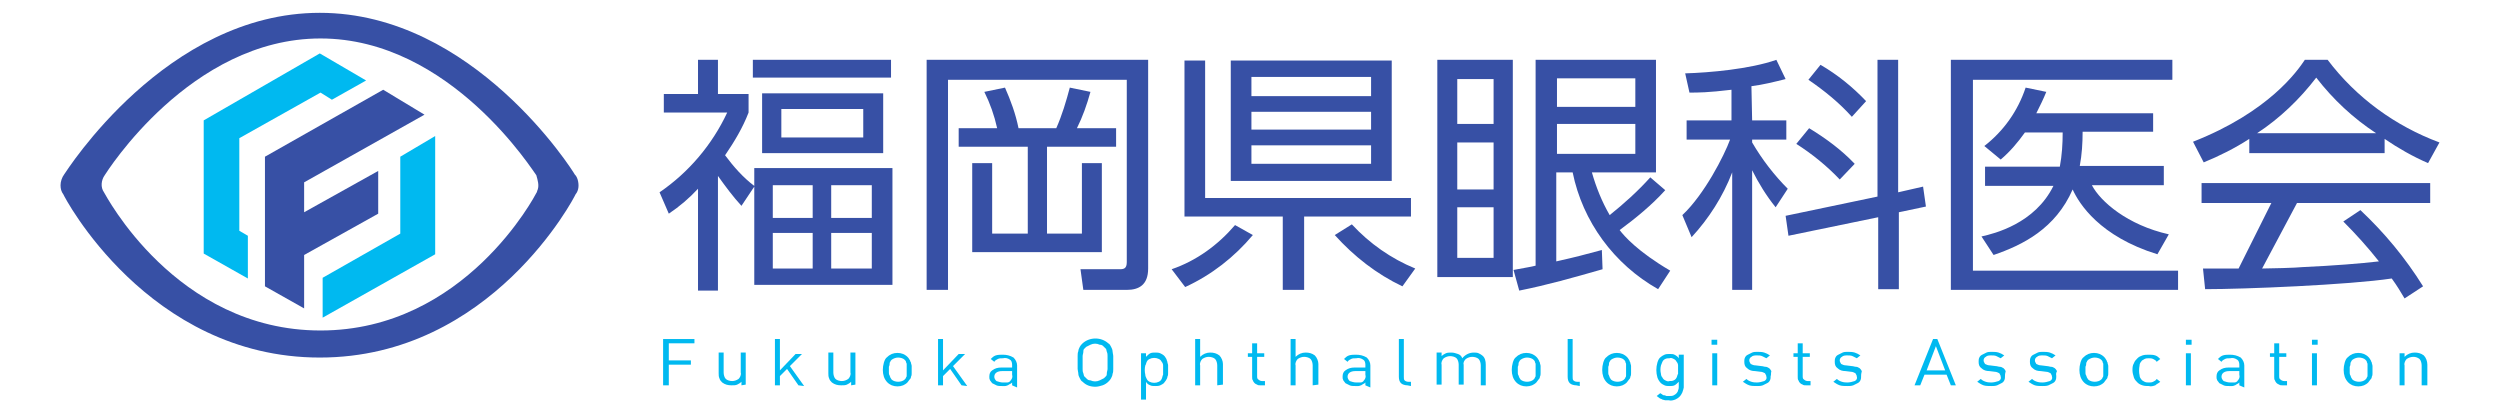 <svg width="351px" height="58px" enable-background="new 0 0 351 58" viewBox="0 0 351 58" xmlns="http://www.w3.org/2000/svg"><path d="m104.1 28.9c-1.2-1.3-2.3-2.8-3.3-4.2v16.1h-2.8v-14.3c-1.2 1.3-2.6 2.5-4.1 3.5l-1.3-3c4.1-2.8 7.4-6.7 9.5-11.2h-8.9v-2.6h4.8v-4.8h2.8v4.8h4.3v2.6c-.8 2.1-2 4.1-3.3 6 1.2 1.6 2.5 3.1 4.1 4.3v-2.5h19.4v16.4h-19.4v-13.8zm21-18h-19.4v-2.5h19.4zm-1.1 10.6h-17v-8.4h17zm-9.9 4.5h-5.6v4.6h5.6zm0 6.7h-5.6v5h5.6zm7.1-17.4h-11.5v4h11.5zm1.2 10.7h-5.7v4.6h5.7zm0 6.7h-5.7v5h5.7z" fill="#3750a5"/><path d="m161.2 8.4v29.3c0 2.3-1.3 3-3 3h-6.1l-.4-2.9h5.5c.6 0 1-.1 1-1v-25.6h-25.1v29.5h-3v-32.3zm-21.2 9.6c-.4-1.8-1-3.5-1.8-5.1l2.9-.6c.8 1.8 1.5 3.7 1.9 5.7h5.3c.8-1.8 1.4-3.8 1.9-5.7l2.9.6c-.5 1.8-1.1 3.5-1.9 5.1h5.5v2.6h-9.7v12.2h4.9v-9.9h2.8v12.5h-18.2v-12.5h2.8v9.9h5v-12.2h-9.7v-2.6z" fill="#3750a5"/><path d="m164.5 37.8c3.5-1.2 6.5-3.4 8.9-6.2l2.5 1.4c-2.6 3.1-5.8 5.6-9.5 7.3zm18.7 2.9h-3.1v-10.3h-13.8v-21.9h2.9v19.3h28.9v2.6h-15v10.3zm12.2-32.2v16.9h-22.6v-16.9zm-2.9 2.3h-16.8v2.7h16.8zm0 4.9h-16.8v2.5h16.8zm0 4.7h-16.8v2.6h16.8zm-2.7 11.1c2.5 2.7 5.5 4.8 8.9 6.2l-1.8 2.5c-3.6-1.7-6.8-4.2-9.5-7.2z" fill="#3750a5"/><path d="m212.4 8.4v30.5h-10.6v-30.5zm-2.7 2.7h-5.1v6.3h5.1zm0 8.9h-5.1v6.6h5.1zm0 9.1h-5.1v7.1h5.1zm24.1-2.4c-1.9 2.1-4.1 3.9-6.4 5.6.6.8 2.5 3 7.1 5.7l-1.7 2.6c-6.2-3.5-10.6-9.5-12-16.4h-2.3v12.5c3.1-.7 3.4-.8 6.4-1.6l.1 2.7c-4.2 1.2-7.7 2.2-11.7 3l-.8-2.9c2.1-.4 2.3-.4 3.1-.6v-28.9h16.9v15.8h-9c.6 2.1 1.4 4.1 2.5 6 2-1.6 4-3.4 5.7-5.3zm-4.2-15.7h-11v4h11zm0 6.4h-11v4.2h11z" fill="#3750a5"/><path d="m246 16.9h4.8v2.7h-4.8v.4c1.4 2.4 3.1 4.6 5 6.5l-1.7 2.6c-1.3-1.6-2.4-3.4-3.3-5.2v16.8h-2.8v-16.5c-1.3 3.4-3.3 6.5-5.7 9.1l-1.3-3.1c3.1-2.9 5.9-8.4 6.7-10.6h-6.1v-2.7h6.3v-4.3c-3.3.4-4.7.4-5.9.4l-.6-2.7c3.4-.1 9.1-.6 12.8-1.9l1.3 2.7c-1.6.4-3.2.8-4.8 1zm24 9.3.4 2.8-3.8.8v10.8h-2.9v-10.1l-12.6 2.6-.4-2.8 12.9-2.7v-19.2h2.9v18.6zm-11.7-1c-1.8-1.9-3.9-3.6-6.1-5l1.8-2.2c2.3 1.4 4.5 3 6.4 5zm1.7-8.8c-1.8-2-3.9-3.7-6.1-5.2l1.7-2.1c2.4 1.4 4.5 3.1 6.4 5.1z" fill="#3750a5"/><path d="m305 8.4v2.8h-28v26.8h28.8v2.7h-31.9v-32.3zm-1.2 14.9v2.7h-10.1c1.2 2.3 5 5.6 10.8 6.9l-1.6 2.8c-8.1-2.5-11-7.1-11.9-9.1-2.4 5.5-7 7.8-11.1 9.2l-1.7-2.6c1.8-.4 7.5-1.8 10.1-7.1h-9.6v-2.7h10.5c.3-1.6.4-3.2.4-4.8h-5.3c-1 1.4-2.1 2.7-3.4 3.8l-2.3-1.9c2.7-2.1 4.7-4.9 5.8-8.2l2.9.6c-.4 1-.9 2-1.4 3h16.4v2.6h-9.9c0 1.6-.1 3.2-.4 4.8z" fill="#3750a5"/><path d="m334.8 21.5h-19v-2c-2 1.3-4.2 2.4-6.4 3.3l-1.5-2.9c10.7-4.2 14.7-10 15.7-11.5h3.2c4 5.3 9.5 9.3 15.7 11.6l-1.6 2.9c-2.1-.9-4.2-2.1-6.1-3.4zm-17.2 16.2c.9 0 4.9-.1 5.7-.2 4.4-.2 8.1-.5 10.7-.8-1.5-1.9-3.2-3.8-5-5.6l2.4-1.6c3.4 3.2 6.3 6.7 8.8 10.7l-2.6 1.7c-.6-1-1-1.7-1.8-2.8-6 .9-20.7 1.5-26.2 1.5l-.3-2.9h5l4.6-9.2h-9.8v-2.8h32.1v2.8h-18.7zm16-19c-3.2-2.1-6-4.7-8.4-7.8-2.3 3-5.1 5.7-8.3 7.8z" fill="#3750a5"/><g fill="#00b9f0"><path d="m93.9 48.2v2.4h3.1v.6h-3.1v2.9h-.8v-6.5h4.4v.6z"/><path d="m104.1 54.1v-.5c-.2.2-.4.3-.6.4s-.5.1-.8.1c-.5 0-.9-.1-1.3-.4-.2-.2-.3-.3-.4-.6-.1-.2-.1-.5-.1-.7v-2.9h.7v2.8c0 .3.1.7.3.9s.6.3.9.3.6-.1.9-.3c.2-.2.4-.6.3-.9v-2.8h.7v4.5z"/><path d="m112.1 54.1-1.6-2.3-1 1v1.3h-.7v-6.5h.7v4.4l2.2-2.3h.9l-1.7 1.7 2 2.8z"/><path d="m119.5 54.1v-.5c-.2.2-.4.3-.6.4s-.5.1-.8.1c-.5 0-.9-.1-1.3-.4-.2-.2-.3-.3-.4-.6-.1-.2-.1-.5-.1-.7v-2.9h.7v2.8c0 .3.1.7.3.9s.6.3.9.3.6-.1.9-.3c.2-.2.4-.6.3-.9v-2.8h.7v4.5z"/><path d="m128 51.9v.5c0 .2 0 .3-.1.5 0 .2-.1.3-.2.4s-.2.3-.3.4c-.2.2-.4.3-.6.4-.5.2-1.1.2-1.6 0-.2-.1-.4-.2-.6-.4s-.4-.5-.5-.8c-.2-.6-.2-1.3 0-2 .1-.3.2-.6.5-.8.2-.2.4-.3.6-.4.5-.2 1.1-.2 1.6 0 .2.1.4.2.6.4.1.1.2.2.3.4.1.1.1.3.2.4 0 .2.1.3.1.5zm-.7 0c0-.1 0-.3 0-.4s0-.3 0-.4-.1-.2-.1-.3-.1-.2-.2-.3c-.2-.2-.6-.3-.9-.3s-.6.1-.9.3c-.1.1-.2.2-.2.3-.1.1-.1.2-.1.3s0 .2-.1.4v.4s0 .3 0 .4 0 .3.1.4c0 .1.1.2.1.3.1.1.1.2.2.3.2.2.6.3.9.3s.7-.1.9-.3c.1-.1.2-.2.2-.3.1-.1.1-.2.1-.3s0-.2 0-.4 0-.3 0-.4z"/><path d="m135 54.1-1.6-2.3-1 1v1.3h-.7v-6.5h.7v4.4l2.2-2.3h.9l-1.7 1.7 2 2.8z"/><path d="m142.1 54.1v-.4c-.1.1-.2.2-.3.2-.1.1-.2.1-.3.2-.1 0-.2.1-.4.1-.1 0-.3 0-.4 0-.3 0-.6 0-.8-.1s-.4-.2-.6-.3c-.1-.1-.2-.3-.3-.4-.1-.2-.1-.3-.1-.5 0-.4.1-.7.4-.9.4-.3.8-.4 1.3-.4h1.5v-.4c0-.3-.1-.6-.3-.7-.3-.2-.6-.3-1-.2-.3 0-.5 0-.7.1s-.4.2-.5.4l-.5-.4c.2-.2.4-.4.7-.5s.7-.1 1-.1c.5 0 1 .1 1.5.4.3.3.5.7.5 1.1v3.1zm0-2h-1.4c-.7 0-1.1.3-1.1.8 0 .2.1.4.3.6.3.1.6.2.9.2h.6c.2 0 .4-.1.5-.3.2-.2.3-.5.2-.8z"/><path d="m156.3 50.9v.9c0 .2 0 .5-.1.7 0 .2-.1.4-.2.6s-.2.3-.4.5-.5.4-.8.5-.7.2-1 .2c-.7 0-1.3-.2-1.8-.7-.2-.1-.3-.3-.4-.5s-.2-.4-.2-.6-.1-.5-.1-.7c0-.3 0-.6 0-.9s0-.7 0-.9 0-.5.1-.7c0-.2.1-.4.2-.6s.2-.3.4-.5c1-.9 2.6-.9 3.6 0 .2.1.3.3.4.5s.2.4.2.6.1.5.1.7zm-.8 0c0-.3 0-.6 0-.9 0-.2 0-.4-.1-.6 0-.1-.1-.3-.1-.4-.1-.1-.2-.2-.3-.3-.2-.2-.3-.3-.6-.3-.4-.2-.9-.2-1.3 0-.2.1-.4.2-.6.3-.1.1-.2.2-.3.3s-.1.3-.1.4c0 .2-.1.4-.1.6v.9.9c0 .2 0 .4.1.6 0 .1.1.3.1.4.1.1.2.2.3.3.2.2.3.3.6.3.4.2.9.2 1.3 0 .2-.1.4-.2.6-.3.1-.1.2-.2.3-.3s.1-.3.1-.4c0-.2.1-.4.1-.6 0-.3 0-.6 0-.9z"/><path d="m164 51.9v.5c0 .2 0 .3-.1.5 0 .2-.1.3-.2.5-.1.1-.2.3-.3.4s-.3.2-.5.3-.5.1-.7.1c-.3 0-.5 0-.7-.1-.3-.1-.5-.3-.6-.5v2.5h-.7v-6.5h.7v.5c.2-.2.4-.4.6-.5s.5-.1.7-.1.5 0 .7.1.4.2.5.3.2.2.3.4c.1.1.1.3.2.5 0 .2.1.3.1.5zm-.7 0c0-.2 0-.4 0-.6s-.1-.4-.2-.5c-.1-.2-.2-.3-.4-.4-.4-.2-.9-.2-1.3 0-.2.1-.3.2-.4.4s-.1.4-.2.5c-.1.4-.1.9 0 1.3 0 .2.1.4.2.6s.2.3.4.4c.4.2.9.2 1.3 0 .2-.1.3-.2.4-.4s.1-.4.2-.6c0-.3 0-.5 0-.7z"/><path d="m170.9 54.1v-2.8c0-.3-.1-.7-.3-.9s-.6-.3-.9-.3-.6.1-.9.3c-.2.2-.4.6-.3.9v2.8h-.7v-6.5h.7v2.5c.4-.4.9-.6 1.4-.6s.9.1 1.3.4c.3.3.5.8.5 1.2v2.9z"/><path d="m177 54.1c-.2 0-.4 0-.5-.1-.3-.1-.5-.3-.6-.6-.1-.1-.1-.3-.1-.5v-2.8h-.6v-.5h.6v-1.4h.7v1.4h1v.5h-1v2.7c0 .2 0 .4.2.5.1.1.3.2.5.2h.4v.6z"/><path d="m184.3 54.1v-2.8c0-.3-.1-.7-.3-.9s-.6-.3-.9-.3-.6.1-.9.3c-.2.2-.4.6-.3.9v2.8h-.7v-6.5h.7v2.5c.4-.4.9-.6 1.4-.6s.9.1 1.3.4c.3.3.5.8.5 1.2v2.9z"/><path d="m191.7 54.1v-.4c-.1.1-.2.2-.3.2-.1.1-.2.1-.3.2-.1 0-.2.1-.4.1-.1 0-.3 0-.4 0-.3 0-.6 0-.8-.1s-.4-.2-.6-.3c-.1-.1-.2-.3-.3-.4-.1-.2-.1-.3-.1-.5 0-.4.1-.7.4-.9.4-.3.8-.4 1.3-.4h1.5v-.4c0-.3-.1-.6-.3-.7-.3-.2-.6-.3-1-.2-.3 0-.5 0-.7.1s-.4.2-.5.4l-.5-.4c.2-.2.4-.4.7-.5s.7-.1 1-.1c.5 0 1 .1 1.5.4.3.3.5.7.5 1.1v3.1zm0-2h-1.4c-.7 0-1.1.3-1.1.8 0 .2.1.4.3.6.3.1.6.2.9.2h.6c.2 0 .4-.1.5-.3.2-.2.3-.5.2-.8z"/><path d="m197.6 54.1c-.3 0-.7-.1-.9-.3s-.3-.5-.3-.9v-5.3h.7v5.3c0 .2 0 .4.1.5s.3.2.5.2h.4v.6z"/><path d="m207.9 54.1v-2.8c0-.3-.1-.7-.3-.9s-.6-.3-.9-.3-.6.1-.9.3c-.2.2-.4.5-.3.8v2.8h-.7v-2.8c0-.3-.1-.7-.3-.9s-.6-.3-.9-.3-.6.1-.9.3c-.2.2-.4.6-.3.9v2.8h-.7v-4.5h.7v.5c.2-.2.4-.3.6-.4s.5-.1.8-.1.6.1.9.2.5.3.6.6c.4-.5 1-.8 1.6-.8.2 0 .5 0 .7.1s.4.2.5.3c.4.3.5.8.5 1.3v2.9z"/><path d="m216.3 51.9v.5c0 .2 0 .3-.1.5 0 .2-.1.3-.2.4s-.2.3-.3.4c-.2.2-.4.3-.6.4-.5.2-1.1.2-1.6 0-.2-.1-.4-.2-.6-.4s-.4-.5-.5-.8c-.2-.6-.2-1.3 0-2 .1-.3.2-.6.5-.8.2-.2.4-.3.6-.4.5-.2 1.1-.2 1.6 0 .2.1.4.2.6.4.1.1.2.2.3.4.1.1.1.3.2.4 0 .2.1.3.1.5zm-.7 0c0-.1 0-.3 0-.4s0-.3 0-.4-.1-.2-.1-.3-.1-.2-.2-.3c-.2-.2-.6-.3-.9-.3s-.6.1-.9.3c-.1.1-.2.2-.2.3-.1.1-.1.2-.1.3s0 .2-.1.4v.4s0 .3 0 .4 0 .3.1.4c0 .1.1.2.1.3.1.1.1.2.2.3.2.2.6.3.9.3s.7-.1.9-.3c.1-.1.2-.2.2-.3.1-.1.1-.2.1-.3s0-.2 0-.4 0-.3 0-.4z"/><path d="m221.3 54.1c-.3 0-.7-.1-.9-.3s-.3-.5-.3-.9v-5.3h.7v5.3c0 .2 0 .4.1.5s.3.2.5.2h.4v.6z"/><path d="m229 51.9v.5c0 .2 0 .3-.1.5 0 .2-.1.3-.2.4s-.2.3-.3.4c-.2.2-.4.3-.6.4-.5.2-1.1.2-1.6 0-.2-.1-.4-.2-.6-.4s-.4-.5-.5-.8c-.2-.6-.2-1.3 0-2 .1-.3.2-.6.5-.8.2-.2.4-.3.6-.4.5-.2 1.1-.2 1.6 0 .2.1.4.2.6.4.1.1.2.2.3.4.1.1.1.3.2.4 0 .2.1.3.1.5zm-.7 0c0-.1 0-.3 0-.4s0-.3 0-.4-.1-.2-.1-.3-.1-.2-.2-.3c-.2-.2-.6-.3-.9-.3s-.6.1-.9.3c-.1.1-.2.2-.2.3-.1.1-.1.2-.1.3s0 .2-.1.4v.4s0 .3 0 .4 0 .3.1.4c0 .1.1.2.1.3.1.1.1.2.2.3.2.2.6.3.9.3s.7-.1.9-.3c.1-.1.2-.2.2-.3.1-.1.1-.2.1-.3s0-.2 0-.4 0-.3 0-.4z"/><path d="m236.2 55.1c-.1.2-.2.4-.4.6s-.4.3-.6.4c-.3.1-.6.2-.9.1-.2 0-.3 0-.5 0-.1 0-.3-.1-.4-.1-.1-.1-.3-.1-.4-.2s-.3-.2-.4-.3l.5-.4c.1.1.2.1.3.2s.2.1.3.1.2.1.3.1h.4c.2 0 .4 0 .6-.1s.3-.2.4-.3.2-.3.2-.4c.1-.2.1-.4.1-.5v-.7c-.2.2-.4.4-.6.5s-.5.1-.7.1-.5 0-.7-.1-.4-.2-.5-.3c-.2-.2-.4-.5-.5-.8-.2-.7-.2-1.4 0-2.1.1-.3.2-.6.5-.8.1-.1.3-.2.5-.3s.5-.1.7-.1c.3 0 .5 0 .7.1s.5.3.6.5v-.5h.7v4.6c0 .1-.1.4-.2.7zm-.6-3.2c0-.2 0-.4 0-.6s-.1-.4-.2-.5c-.1-.2-.2-.3-.4-.4s-.4-.2-.6-.1c-.2 0-.4 0-.6.1s-.3.2-.4.4-.1.3-.2.5c-.1.4-.1.8 0 1.2 0 .2.1.4.2.5.1.2.2.3.4.4s.4.2.6.1c.2 0 .4 0 .6-.1s.3-.2.4-.4.1-.4.2-.5c0-.2 0-.4 0-.6z"/><path d="m240.3 48.4v-.7h.8v.7zm.1 5.7v-4.5h.7v4.5z"/><path d="m248.6 52.8c0 .2 0 .4-.1.6s-.2.3-.4.4-.4.2-.6.3c-.3.1-.5.1-.8.1-.4 0-.8 0-1.1-.1s-.6-.3-.9-.5l.5-.4c.2.2.4.3.7.4s.6.1.8.1c.3 0 .7-.1 1-.2.2-.1.4-.3.3-.6 0-.2-.1-.3-.2-.5-.2-.1-.4-.2-.6-.2l-.8-.1c-.4 0-.8-.1-1.1-.4-.3-.2-.4-.5-.4-.9 0-.2 0-.4.1-.6s.2-.3.4-.4.4-.2.6-.3.5-.1.7-.1c.3 0 .7 0 1 .1s.5.2.8.4l-.5.4c-.2-.1-.4-.2-.6-.3s-.5-.1-.7-.1c-.3 0-.6 0-.8.2-.2.1-.3.3-.3.5s.1.3.2.5c.2.1.4.2.7.2l.8.1c.2 0 .4.1.6.1s.3.1.5.2c.1.1.2.2.3.4-.1.4 0 .5-.1.7z"/><path d="m253.6 54.1c-.2 0-.4 0-.5-.1-.3-.1-.5-.3-.6-.6-.1-.1-.1-.3-.1-.5v-2.8h-.6v-.5h.6v-1.4h.7v1.4h1v.5h-1v2.7c0 .2 0 .4.2.5.1.1.3.2.5.2h.4v.6z"/><path d="m261.3 52.8c0 .2 0 .4-.1.6s-.2.3-.4.4-.4.2-.6.3c-.3.1-.5.1-.8.1-.4 0-.8 0-1.1-.1s-.6-.3-.9-.5l.5-.4c.2.2.4.3.7.4s.6.1.8.1c.3 0 .7-.1 1-.2.2-.1.4-.3.3-.6 0-.2-.1-.3-.2-.5-.2-.1-.4-.2-.6-.2l-.8-.1c-.4 0-.8-.1-1.1-.4-.3-.2-.4-.5-.4-.9 0-.2 0-.4.1-.6s.2-.3.4-.4.4-.2.6-.3.5-.1.7-.1c.3 0 .7 0 1 .1s.5.2.8.4l-.5.4c-.2-.1-.4-.2-.6-.3s-.5-.1-.7-.1c-.3 0-.6 0-.8.2-.2.1-.3.3-.3.5s.1.3.2.5c.2.1.4.2.7.2l.8.1c.2 0 .4.1.6.1s.3.1.5.2c.1.1.2.2.3.4-.1.4-.1.5-.1.7z"/><path d="m273.9 54.1-.6-1.5h-3.1l-.6 1.5h-.8l2.6-6.5h.6l2.6 6.5zm-2.1-5.5-1.3 3.4h2.6z"/><path d="m281.5 52.8c0 .2 0 .4-.1.6s-.2.3-.4.4-.4.2-.6.3c-.3.1-.5.1-.8.1-.4 0-.8 0-1.1-.1s-.6-.3-.9-.5l.5-.4c.2.2.4.3.7.4s.6.1.8.1c.3 0 .7-.1 1-.2.2-.1.4-.3.3-.6 0-.2-.1-.3-.2-.5-.2-.1-.4-.2-.6-.2l-.8-.1c-.4 0-.8-.1-1.1-.4-.3-.2-.4-.5-.4-.9 0-.2 0-.4.1-.6s.2-.3.4-.4.4-.2.6-.3.5-.1.7-.1c.3 0 .7 0 1 .1s.5.2.8.4l-.5.4c-.2-.1-.4-.2-.6-.3s-.5-.1-.7-.1c-.3 0-.6 0-.8.2-.2.1-.3.3-.3.5s.1.3.2.5c.2.1.4.2.7.2l.8.1c.2 0 .4.1.6.1s.3.1.5.2c.1.1.2.2.3.4-.1.4-.1.5-.1.7z"/><path d="m288.7 52.8c0 .2 0 .4-.1.6s-.2.3-.4.4-.4.2-.6.3c-.3.1-.5.1-.8.1-.4 0-.8 0-1.1-.1s-.6-.3-.9-.5l.5-.4c.2.2.4.3.7.4s.6.1.8.1c.3 0 .7-.1 1-.2.2-.1.4-.3.3-.6 0-.2-.1-.3-.2-.5-.2-.1-.4-.2-.6-.2l-.8-.1c-.4 0-.8-.1-1.1-.4-.3-.2-.4-.5-.4-.9 0-.2 0-.4.1-.6s.2-.3.4-.4.4-.2.6-.3.5-.1.7-.1c.3 0 .7 0 1 .1s.5.2.8.4l-.5.4c-.2-.1-.4-.2-.6-.3s-.5-.1-.7-.1c-.3 0-.6 0-.8.2-.2.1-.3.3-.3.5s.1.3.2.5c.2.1.4.2.7.2l.8.1c.2 0 .4.1.6.1s.3.1.5.2c.1.1.2.2.3.4-.2.4-.1.5-.1.7z"/><path d="m296 51.9v.5c0 .2 0 .3-.1.5 0 .2-.1.3-.2.4s-.2.3-.3.4c-.2.2-.4.3-.6.4-.5.2-1.1.2-1.6 0-.2-.1-.4-.2-.6-.4s-.4-.5-.5-.8c-.2-.6-.2-1.3 0-2 .1-.3.2-.6.5-.8.2-.2.4-.3.6-.4.5-.2 1.1-.2 1.6 0 .2.1.4.2.6.4.1.1.2.2.3.4.1.1.1.3.2.4 0 .2.1.3.1.5zm-.7 0c0-.1 0-.3 0-.4s0-.3 0-.4-.1-.2-.1-.3-.1-.2-.2-.3c-.2-.2-.6-.3-.9-.3s-.6.1-.9.3c-.1.1-.2.2-.2.3-.1.1-.1.2-.1.3s0 .2-.1.4v.4s0 .3 0 .4 0 .3.1.4c0 .1.1.2.1.3.1.1.1.2.2.3.2.2.6.3.9.3s.7-.1.9-.3c.1-.1.2-.2.2-.3.1-.1.1-.2.1-.3s0-.2 0-.4 0-.3 0-.4z"/><path d="m302.6 54.1c-.3.1-.6.2-.9.1-.3 0-.6 0-.9-.1s-.5-.2-.7-.4-.4-.4-.5-.7-.2-.7-.2-1 0-.7.2-1c.1-.3.3-.5.5-.7s.4-.3.7-.4.6-.1.9-.1.6 0 .9.1.5.3.7.5l-.5.4c-.1-.2-.3-.3-.5-.4s-.4-.1-.6-.1-.4 0-.6.1-.4.2-.5.4c-.1.1-.2.3-.2.5-.1.5-.1 1 0 1.4 0 .2.1.4.2.5.1.2.3.3.5.4s.4.1.6.1.4 0 .6-.1.4-.2.5-.4l.5.4c-.2.2-.5.3-.7.5z"/><path d="m306.9 48.4v-.7h.8v.7zm0 5.7v-4.5h.7v4.5z"/><path d="m314.4 54.1v-.4c-.1.1-.2.2-.3.2-.1.1-.2.1-.3.2-.1 0-.2.1-.4.1-.1 0-.3 0-.4 0-.3 0-.6 0-.8-.1s-.4-.2-.6-.3c-.1-.1-.2-.3-.3-.4-.1-.2-.1-.3-.1-.5 0-.4.1-.7.4-.9.4-.3.8-.4 1.3-.4h1.5v-.4c0-.3-.1-.6-.3-.7-.3-.2-.6-.3-1-.2-.3 0-.5 0-.7.1s-.4.2-.5.4l-.5-.4c.2-.2.4-.4.7-.5s.7-.1 1-.1c.5 0 1 .1 1.5.4.3.3.5.7.5 1.1v3.1zm0-2h-1.4c-.7 0-1.1.3-1.1.8 0 .2.1.4.3.6.3.1.6.2.9.2h.6c.2 0 .4-.1.5-.3.2-.2.3-.5.2-.8z"/><path d="m320.5 54.1c-.2 0-.4 0-.5-.1-.3-.1-.5-.3-.6-.6-.1-.1-.1-.3-.1-.5v-2.8h-.6v-.5h.6v-1.4h.7v1.4h1v.5h-1v2.7c0 .2 0 .4.2.5.1.1.3.2.5.2h.4v.6z"/><path d="m324.6 48.4v-.7h.8v.7zm0 5.7v-4.5h.7v4.5z"/><path d="m333.1 51.9v.5c0 .2 0 .3-.1.5 0 .2-.1.3-.2.4s-.2.3-.3.4c-.2.2-.4.3-.6.4-.5.2-1.1.2-1.6 0-.2-.1-.4-.2-.6-.4s-.4-.5-.5-.8c-.2-.6-.2-1.3 0-2 .1-.3.2-.6.5-.8.2-.2.4-.3.6-.4.5-.2 1.1-.2 1.6 0 .2.1.4.2.6.4.1.1.2.2.3.4.1.1.1.3.2.4 0 .2.1.3.1.5zm-.7 0c0-.1 0-.3 0-.4s0-.3 0-.4-.1-.2-.1-.3-.1-.2-.2-.3c-.2-.2-.6-.3-.9-.3s-.6.1-.9.3c-.1.1-.2.2-.2.3-.1.1-.1.2-.1.3s0 .2-.1.4v.4s0 .3 0 .4 0 .3.1.4c0 .1.1.2.1.3.1.1.1.2.2.3.2.2.6.3.9.3s.7-.1.9-.3c.1-.1.2-.2.2-.3.1-.1.1-.2.1-.3s0-.2 0-.4 0-.3 0-.4z"/><path d="m340 54.1v-2.8c0-.3-.1-.7-.3-.9-.5-.4-1.2-.4-1.8 0-.2.2-.4.6-.3.9v2.8h-.7v-4.5h.7v.5c.4-.4.9-.6 1.4-.6s.9.1 1.3.4c.3.3.5.8.5 1.3v2.9z"/></g><path d="m53.8 12.6-16.6 9.4v18.2l5.5 3.1v-7.5l10.4-5.8v-6l-10.4 5.8v-4.2l16.9-9.5z" fill="#3750a5"/><path d="m46.6 14 4.8-2.7-6.5-3.8-16.3 9.4v18.7l6.2 3.5v-6l-1.2-.7v-13l11.4-6.4z" fill="#00b9f0"/><path d="m56.2 22v10.8l-10.9 6.2v5.6l15.8-8.9v-16.6z" fill="#00b9f0"/><path d="m81.1 25.2c-.1-.3-.2-.5-.4-.7-.2-.4-14.2-22.7-35.8-22.7s-35.6 22.3-35.9 22.7-.5 1-.5 1.5.1.9.4 1.3c0 .1 11.8 22.9 36 22.9 24.1 0 35.8-22.6 35.9-22.9.5-.6.5-1.4.3-2.1zm-5.6 1.4c-.1.2-.1.4-.2.5-.1.2-10 19.3-30.3 19.3-20.4 0-30.3-19.3-30.4-19.4-.5-.7-.4-1.7.1-2.4.2-.3 12-19.2 30.3-19.2s30 18.9 30.3 19.2c.2.7.4 1.4.2 2z" fill="#3750a5"/></svg>